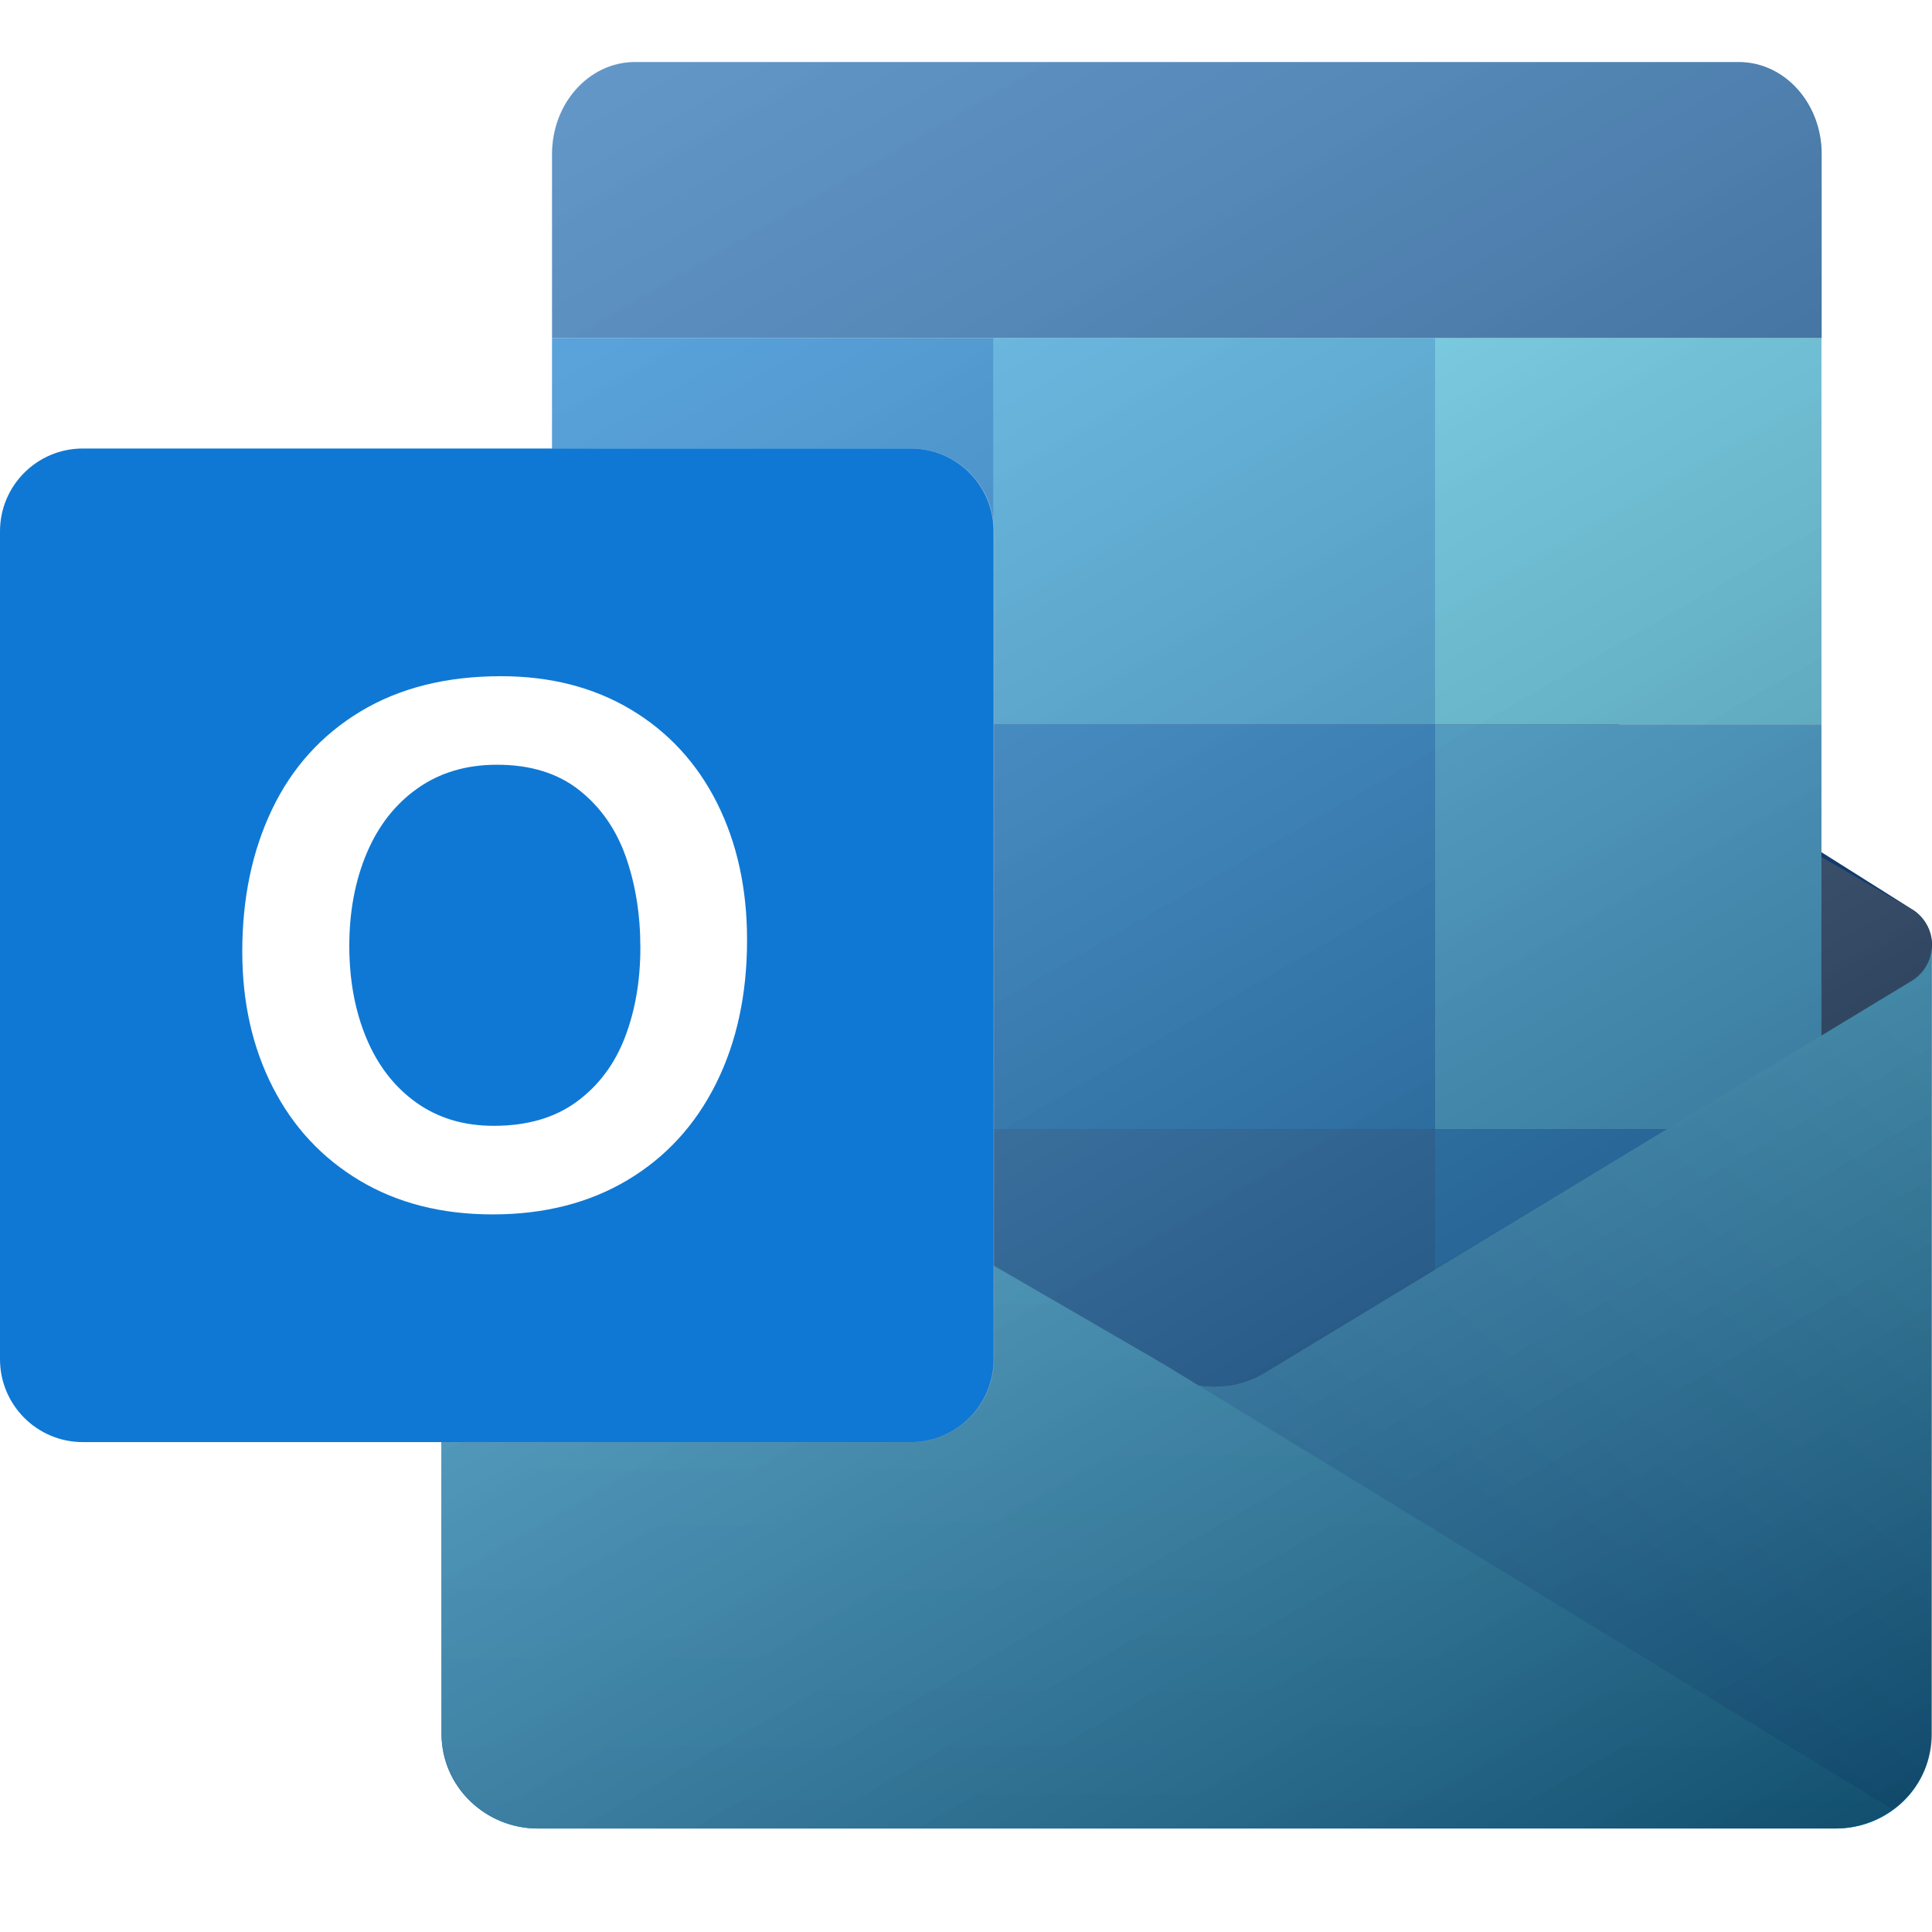 <svg width="40" height="40" viewBox="0 0 40 40" fill="none" xmlns="http://www.w3.org/2000/svg">
<g clip-path="url(#clip0_729_109138)">
<g style="mix-blend-mode:multiply" opacity="0.2">
<path d="M40.005 19.57V35.896C40.005 36.978 39.11 37.856 38.005 37.856H11.148C10.044 37.856 9.148 36.978 9.148 35.896V19.57C9.148 19.892 9.328 20.173 9.593 20.324V20.324L9.611 20.334C9.612 20.335 9.614 20.336 9.615 20.336L11.434 21.351V3.189C11.434 2.137 12.201 1.285 13.148 1.285H36.005C36.952 1.285 37.719 2.137 37.719 3.189V21.351L39.539 20.336C39.54 20.336 39.542 20.335 39.543 20.334L39.561 20.324V20.324C39.826 20.173 40.005 19.892 40.005 19.57Z" fill="white"/>
</g>
<g style="mix-blend-mode:multiply" opacity="0.12">
<path d="M40.005 19.57V35.896C40.005 36.978 39.11 37.856 38.005 37.856H11.148C10.044 37.856 9.148 36.978 9.148 35.896V19.57C9.148 19.892 9.328 20.173 9.593 20.324V20.324L9.611 20.334C9.612 20.335 9.614 20.336 9.615 20.336L11.434 21.351V3.189C11.434 2.137 12.201 1.285 13.148 1.285H36.005C36.952 1.285 37.719 2.137 37.719 3.189V21.351L39.539 20.336C39.54 20.336 39.542 20.335 39.543 20.334L39.561 20.324V20.324C39.826 20.173 40.005 19.892 40.005 19.57Z" fill="white"/>
</g>
<path d="M40.003 19.571C40.003 19.249 39.83 18.968 39.574 18.817L39.569 18.815C39.564 18.811 39.558 18.808 39.553 18.805L26.761 10.741C26.701 10.702 26.639 10.665 26.574 10.633C26.316 10.502 26.025 10.429 25.717 10.429C25.409 10.429 25.118 10.502 24.86 10.633C24.796 10.665 24.734 10.702 24.674 10.741L10.739 18.805C10.733 18.808 10.728 18.811 10.722 18.815L10.717 18.817C10.461 18.968 10.289 19.249 10.289 19.571C10.289 19.903 10.471 20.191 10.739 20.338L24.674 28.402C24.734 28.441 24.796 28.477 24.86 28.51C25.118 28.64 25.409 28.714 25.717 28.714C26.025 28.714 26.316 28.64 26.574 28.51C26.639 28.477 26.701 28.441 26.761 28.402L39.553 20.338C39.821 20.191 40.003 19.903 40.003 19.572L40.003 19.571Z" fill="#123B6D"/>
<path d="M20.573 15H11.43V23.381H20.573V15Z" fill="#0364B8"/>
<path d="M37.715 7V3.19C37.715 2.138 36.948 1.286 36.001 1.286H13.144C12.197 1.286 11.43 2.138 11.43 3.19V7H37.715H37.715Z" fill="#0358A7"/>
<path d="M20.573 7H11.43V15H20.573V7Z" fill="#0078D4"/>
<path d="M29.713 7H20.57V15H29.713V7Z" fill="#28A8EA"/>
<path d="M37.711 7H29.711V15H37.711V7Z" fill="#50D9FF"/>
<path d="M37.711 15H29.711V23.381H37.711V15Z" fill="#28A8EA"/>
<path d="M29.713 15H20.57V23.381H29.713V15Z" fill="#0078D4"/>
<path d="M29.713 23.381H20.57V31.762H29.713V23.381Z" fill="#0364B8"/>
<path d="M20.573 23.381H11.43V31H20.573V23.381Z" fill="#14447D"/>
<path d="M37.711 23.381H29.711V31.762H37.711V23.381Z" fill="#0078D4"/>
<mask id="mask0_729_109138" style="mask-type:luminance" maskUnits="userSpaceOnUse" x="9" y="1" width="32" height="37">
<path d="M40.005 19.57V35.896C40.005 36.978 39.11 37.856 38.005 37.856H11.148C10.044 37.856 9.148 36.978 9.148 35.896V19.57C9.148 19.892 9.328 20.173 9.593 20.324V20.324L9.611 20.334C9.612 20.335 9.614 20.336 9.615 20.336L11.434 21.351V3.189C11.434 2.137 12.201 1.285 13.148 1.285H36.005C36.952 1.285 37.719 2.137 37.719 3.189V21.351L39.539 20.336C39.54 20.336 39.542 20.335 39.543 20.334L39.561 20.324V20.324C39.826 20.173 40.005 19.892 40.005 19.57Z" fill="white"/>
</mask>
<g mask="url(#mask0_729_109138)">
<g opacity="0.35">
<g style="mix-blend-mode:multiply">
<path d="M39.569 20.325V20.326L39.551 20.336C39.549 20.337 39.548 20.338 39.546 20.338L26.239 28.402C26.176 28.442 26.112 28.478 26.045 28.511C25.777 28.641 25.476 28.715 25.156 28.715C24.837 28.715 24.535 28.641 24.267 28.511C24.2 28.478 24.136 28.442 24.074 28.403L9.623 20.338C9.621 20.338 9.62 20.337 9.619 20.336L9.601 20.326V20.326C9.335 20.175 9.156 19.894 9.156 19.572L9.156 35.899C9.156 36.981 10.052 37.858 11.156 37.858H38.013C39.118 37.858 40.013 36.981 40.013 35.899V19.573C40.013 19.895 39.834 20.175 39.569 20.326L39.569 20.325Z" fill="white"/>
</g>
</g>
<g opacity="0.06">
<g style="mix-blend-mode:multiply">
<path d="M39.569 20.325V20.326L39.551 20.336C39.549 20.337 39.548 20.338 39.546 20.338L26.239 28.402C26.176 28.442 26.112 28.478 26.045 28.511C25.777 28.641 25.476 28.715 25.156 28.715C24.837 28.715 24.535 28.641 24.267 28.511C24.2 28.478 24.136 28.442 24.074 28.403L9.623 20.338C9.621 20.338 9.62 20.337 9.619 20.336L9.601 20.326V20.326C9.335 20.175 9.156 19.894 9.156 19.572L9.156 35.899C9.156 36.981 10.052 37.858 11.156 37.858H38.013C39.118 37.858 40.013 36.981 40.013 35.899V19.573C40.013 19.895 39.834 20.175 39.569 20.326L39.569 20.325Z" fill="white"/>
</g>
</g>
</g>
<path d="M39.552 20.325V20.325L39.534 20.335C39.533 20.336 39.531 20.337 39.53 20.338L26.223 28.402C26.16 28.441 26.096 28.477 26.029 28.51C25.761 28.641 25.459 28.714 25.14 28.714C24.821 28.714 24.519 28.641 24.251 28.51C24.184 28.478 24.12 28.442 24.058 28.402L9.607 20.338C9.606 20.337 9.604 20.336 9.603 20.336L9.585 20.326V20.325C9.32 20.174 9.141 19.894 9.141 19.572L9.141 35.898C9.141 36.98 10.036 37.857 11.141 37.857H37.997C39.101 37.857 40.02 37.005 39.984 35.852L39.997 19.572C39.997 19.894 39.818 20.174 39.552 20.325L39.552 20.325Z" fill="url(#paint0_linear_729_109138)"/>
<path d="M11.12 37.857H38.025C38.462 37.857 38.867 37.712 39.194 37.467L24.094 28.244C24.028 28.21 23.965 28.173 23.903 28.133L9.603 19.839C9.601 19.838 9.6 19.837 9.598 19.837L9.591 19.833L9.141 19.571V35.842C9.141 36.955 10.027 37.857 11.12 37.857L11.12 37.857Z" fill="url(#paint1_linear_729_109138)"/>
<mask id="mask1_729_109138" style="mask-type:luminance" maskUnits="userSpaceOnUse" x="9" y="1" width="32" height="37">
<path d="M40.005 19.57V35.896C40.005 36.978 39.11 37.856 38.005 37.856H11.148C10.044 37.856 9.148 36.978 9.148 35.896V19.57C9.148 19.892 9.328 20.173 9.593 20.324V20.324L9.611 20.334C9.612 20.335 9.614 20.336 9.615 20.336L11.434 21.351V3.189C11.434 2.137 12.201 1.285 13.148 1.285H36.005C36.952 1.285 37.719 2.137 37.719 3.189V21.351L39.539 20.336C39.54 20.336 39.542 20.335 39.543 20.334L39.561 20.324V20.324C39.826 20.173 40.005 19.892 40.005 19.57Z" fill="white"/>
</mask>
<g mask="url(#mask1_729_109138)">
<g style="mix-blend-mode:multiply" opacity="0.48">
<path d="M18.865 9.286H1.722C0.775 9.286 0.008 10.054 0.008 11.001V28.143C0.008 29.09 0.775 29.857 1.722 29.857H18.865C19.811 29.857 20.579 29.09 20.579 28.143V11.001C20.579 10.054 19.811 9.286 18.865 9.286Z" fill="white"/>
</g>
<g style="mix-blend-mode:multiply" opacity="0.24">
<path d="M18.865 9.286H1.722C0.775 9.286 0.008 10.054 0.008 11.001V28.143C0.008 29.09 0.775 29.857 1.722 29.857H18.865C19.811 29.857 20.579 29.09 20.579 28.143V11.001C20.579 10.054 19.811 9.286 18.865 9.286Z" fill="white"/>
</g>
</g>
<path style="mix-blend-mode:soft-light" opacity="0.75" d="M39.995 19.631C39.996 19.611 39.997 19.591 39.997 19.571C39.997 19.249 39.825 18.968 39.569 18.817L39.564 18.815C39.559 18.811 39.553 18.808 39.547 18.805L37.712 17.743V3.19C37.712 2.138 36.944 1.286 35.997 1.286H13.14C12.194 1.286 11.426 2.138 11.426 3.19V21.352L9.607 20.337C9.606 20.337 9.604 20.336 9.603 20.335L9.585 20.325V20.325C9.32 20.174 9.141 19.893 9.141 19.571V35.897C9.141 36.98 10.036 37.857 11.141 37.857H37.998C39.102 37.857 39.998 36.98 39.998 35.897V19.571C39.998 19.591 39.997 19.611 39.995 19.631L39.995 19.631Z" fill="url(#paint2_linear_729_109138)"/>
<path d="M18.857 9.286H1.714C0.768 9.286 0 10.053 0 11V28.142C0 29.089 0.768 29.857 1.714 29.857H18.857C19.804 29.857 20.571 29.089 20.571 28.142V11C20.571 10.053 19.804 9.286 18.857 9.286Z" fill="#0F78D4"/>
<g style="mix-blend-mode:soft-light" opacity="0.5" filter="url(#filter0_d_729_109138)">
<path d="M18.857 9.286H1.714C0.768 9.286 0 10.053 0 11V28.142C0 29.089 0.768 29.857 1.714 29.857H18.857C19.804 29.857 20.571 29.089 20.571 28.142V11C20.571 10.053 19.804 9.286 18.857 9.286Z" fill="url(#paint3_linear_729_109138)" style="mix-blend-mode:soft-light"/>
</g>
<path d="M5.636 16.75C6.049 15.889 6.659 15.215 7.465 14.729C8.272 14.243 9.241 14 10.373 14C11.395 14 12.291 14.23 13.063 14.691C13.834 15.152 14.428 15.796 14.844 16.622C15.259 17.449 15.467 18.395 15.467 19.462C15.467 20.585 15.253 21.575 14.825 22.434C14.396 23.294 13.785 23.959 12.991 24.433C12.197 24.906 11.267 25.143 10.2 25.143C9.148 25.143 8.231 24.91 7.45 24.444C6.669 23.978 6.068 23.334 5.647 22.509C5.226 21.685 5.016 20.75 5.016 19.703C5.016 18.596 5.222 17.612 5.636 16.75ZM7.586 21.495C7.821 22.058 8.164 22.502 8.615 22.825C9.066 23.148 9.602 23.309 10.223 23.309C10.914 23.309 11.486 23.143 11.94 22.81C12.393 22.477 12.726 22.032 12.939 21.476C13.152 20.92 13.258 20.302 13.258 19.62C13.258 18.939 13.158 18.313 12.958 17.742C12.757 17.171 12.436 16.71 11.992 16.359C11.549 16.009 10.982 15.833 10.29 15.833C9.654 15.833 9.106 15.996 8.645 16.322C8.184 16.647 7.834 17.094 7.593 17.663C7.353 18.232 7.232 18.871 7.232 19.583C7.232 20.294 7.35 20.931 7.586 21.495Z" fill="white"/>
</g>
<defs>
<filter id="filter0_d_729_109138" x="-166.374" y="-46.172" width="353.318" height="353.319" filterUnits="userSpaceOnUse" color-interpolation-filters="sRGB">
<feFlood flood-opacity="0" result="BackgroundImageFix"/>
<feColorMatrix in="SourceAlpha" type="matrix" values="0 0 0 0 0 0 0 0 0 0 0 0 0 0 0 0 0 0 127 0" result="hardAlpha"/>
<feOffset dy="110.916"/>
<feGaussianBlur stdDeviation="83.187"/>
<feColorMatrix type="matrix" values="0 0 0 0 0 0 0 0 0 0 0 0 0 0 0 0 0 0 0.15 0"/>
<feBlend mode="normal" in2="BackgroundImageFix" result="effect1_dropShadow_729_109138"/>
<feBlend mode="normal" in="SourceGraphic" in2="effect1_dropShadow_729_109138" result="shape"/>
</filter>
<linearGradient id="paint0_linear_729_109138" x1="35.138" y1="15.495" x2="13.906" y2="40.798" gradientUnits="userSpaceOnUse">
<stop stop-color="#35B8F1"/>
<stop offset="0.9" stop-color="#0F78D1"/>
</linearGradient>
<linearGradient id="paint1_linear_729_109138" x1="24.168" y1="19.571" x2="24.168" y2="37.857" gradientUnits="userSpaceOnUse">
<stop stop-color="#35B8F1"/>
<stop offset="1" stop-color="#28A8EA"/>
</linearGradient>
<linearGradient id="paint2_linear_729_109138" x1="12.853" y1="1.209" x2="35.144" y2="39.819" gradientUnits="userSpaceOnUse">
<stop stop-color="white" stop-opacity="0.5"/>
<stop offset="1" stop-opacity="0.7"/>
</linearGradient>
<linearGradient id="paint3_linear_729_109138" x1="3.574" y1="7.946" x2="16.997" y2="31.196" gradientUnits="userSpaceOnUse">
<stop stop-color="white" stop-opacity="0.5"/>
<stop offset="1" stop-opacity="0.7"/>
</linearGradient>
<clipPath id="clip0_729_109138">
<rect width="40" height="40" fill="white"/>
</clipPath>
</defs>
</svg>

